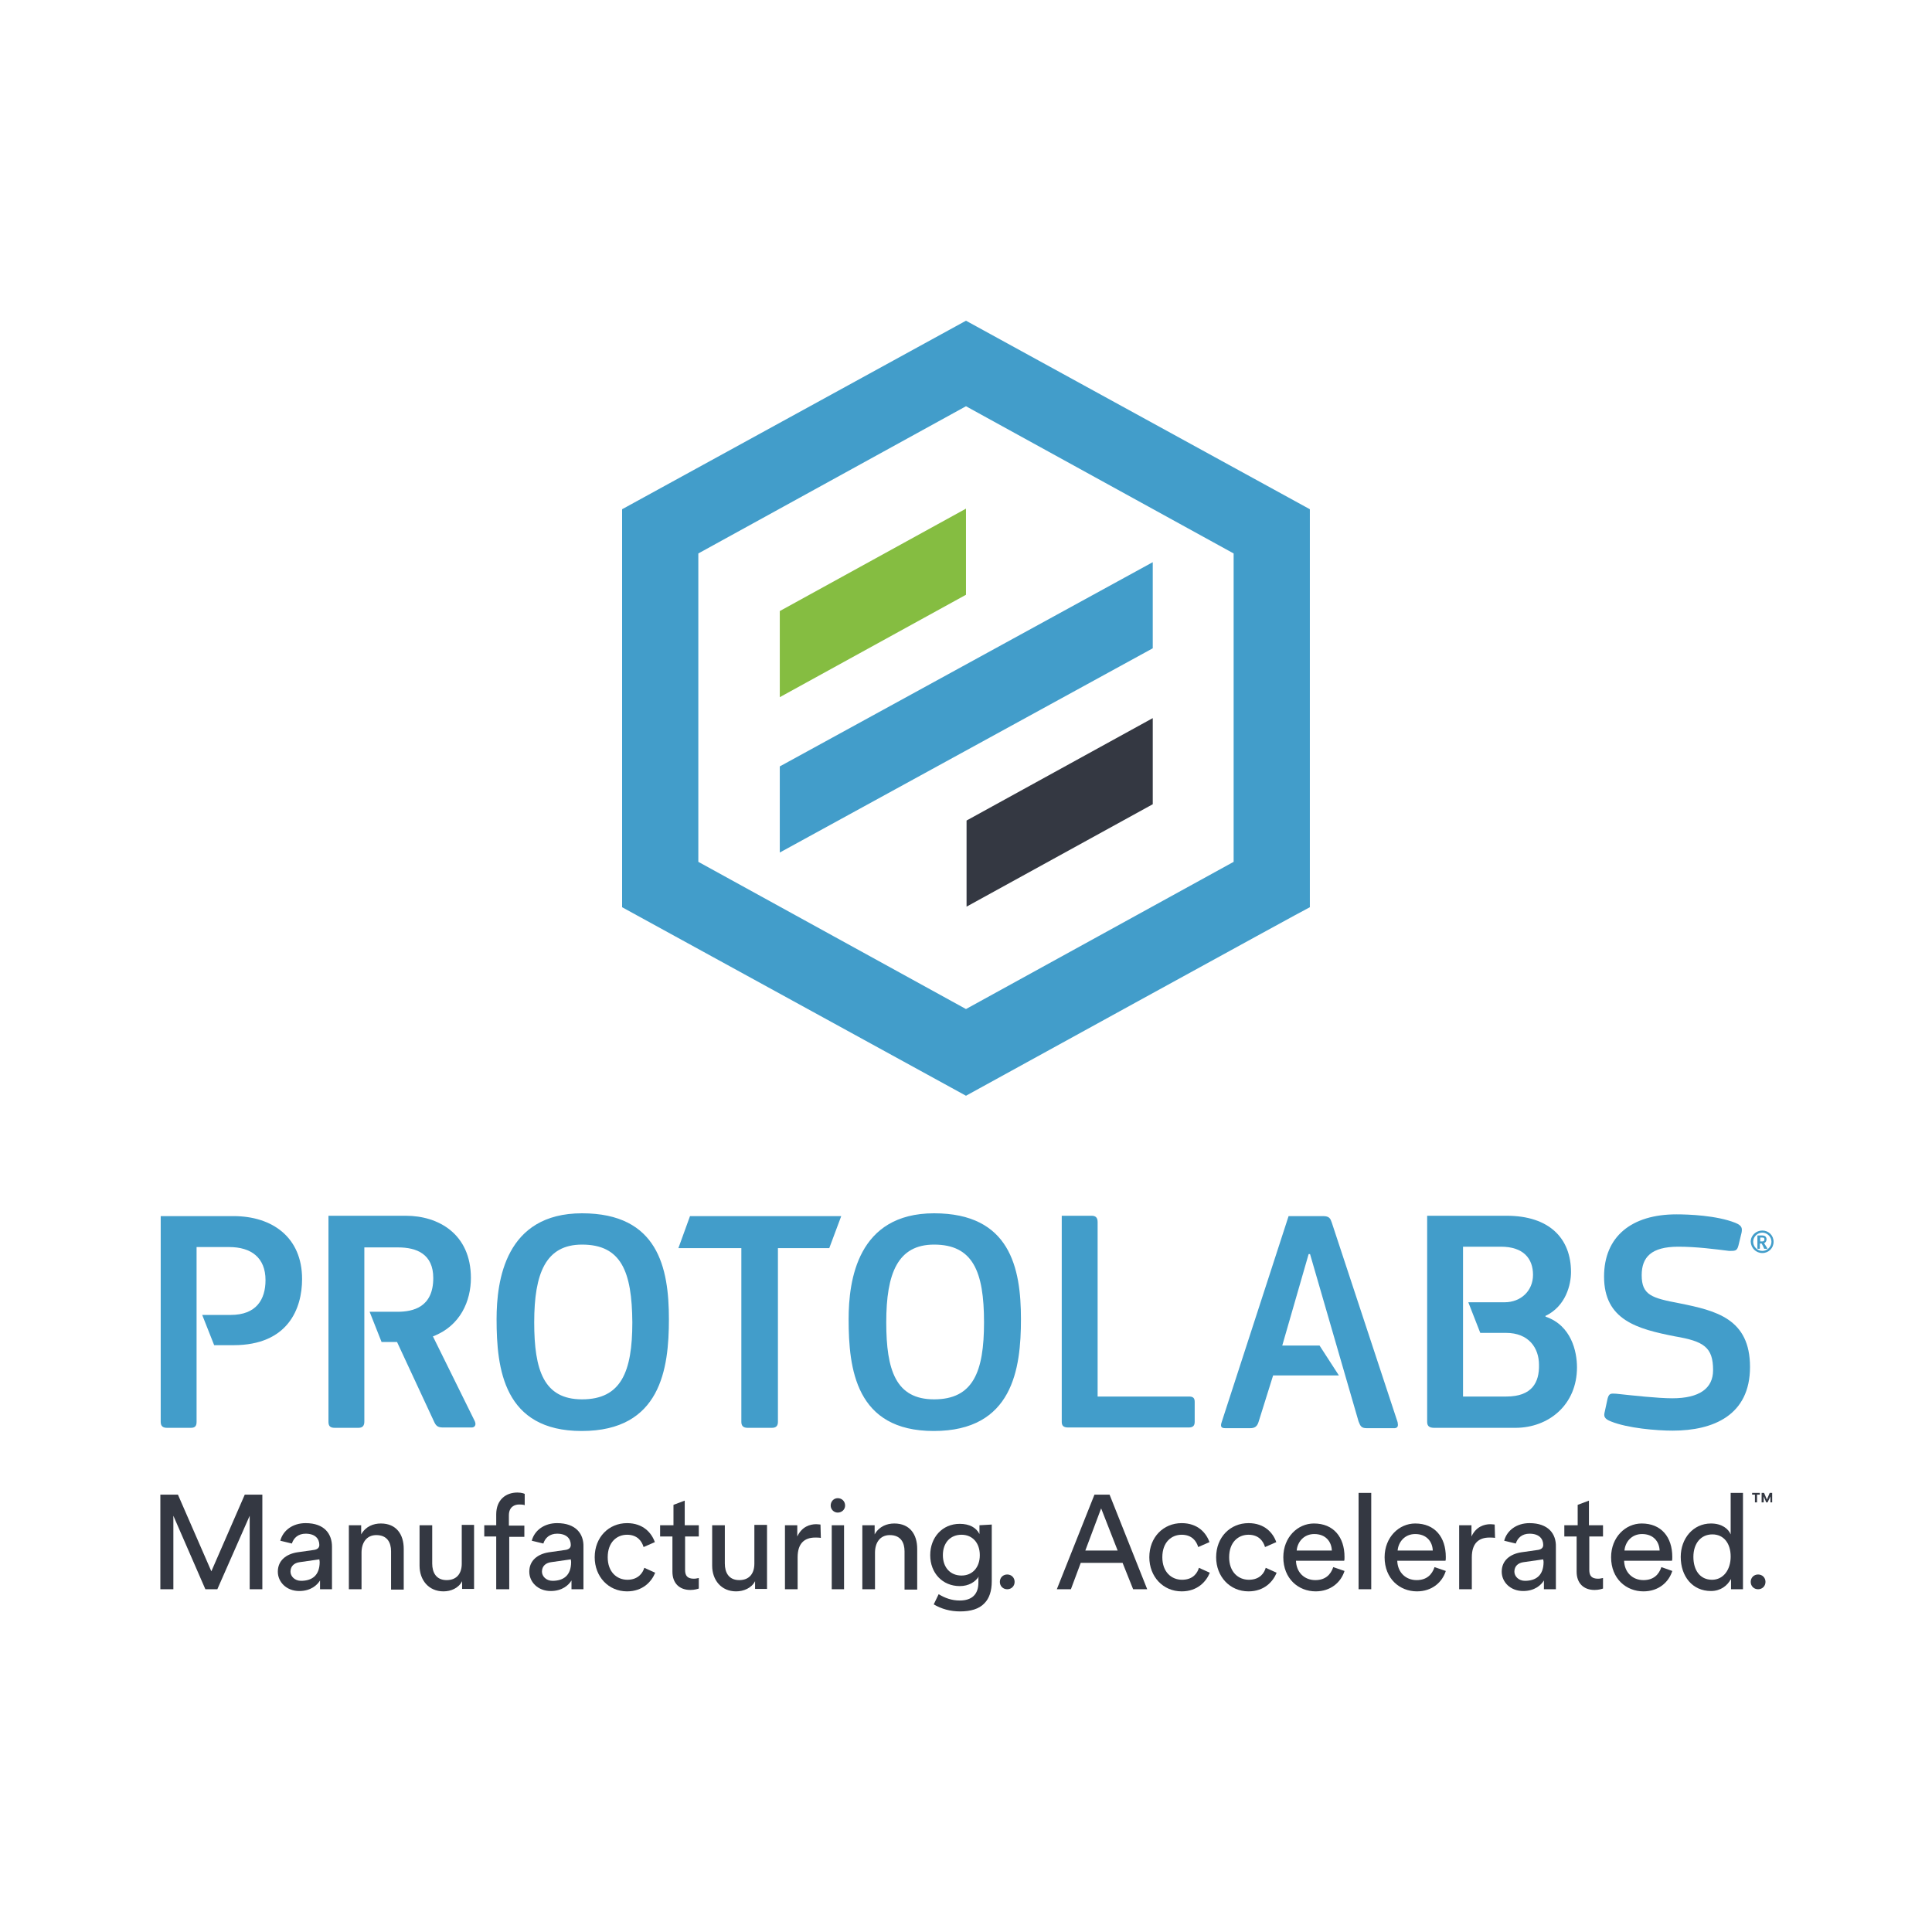<svg width="1000" height="1000" viewBox="0 0 1000 1000" fill="none" xmlns="http://www.w3.org/2000/svg">
<rect width="1000" height="1000" fill="white"/>
<path d="M129.237 822.596V784.551L112.49 822.596H106.301L89.735 784.551V822.596H83V773.629H92.102L109.395 813.312L126.689 773.629H135.79V822.596C135.973 822.596 129.237 822.596 129.237 822.596ZM187.125 822.596H180.571V789.466H186.943V794.199C189.309 790.012 193.314 788.556 197.137 788.556C205.146 788.556 208.969 794.199 208.969 801.662V822.778H202.416V802.936C202.416 798.386 200.413 794.563 194.77 794.563C189.673 794.563 187.125 798.568 187.125 803.665C187.125 803.483 187.125 822.596 187.125 822.596ZM263.58 795.291V822.596H256.844V795.291H250.655V789.466H256.844V783.823C256.844 776.359 261.759 772.536 267.767 772.536C269.951 772.536 271.407 773.082 271.589 773.265V779.09C271.225 778.908 270.497 778.726 268.677 778.726C266.492 778.726 263.398 779.818 263.398 784.369V789.648H271.407V795.473H263.58V795.291ZM354.598 789.466H361.697V795.291H354.598V812.584C354.598 815.679 355.872 817.135 359.149 817.135C360.059 817.135 360.787 816.953 361.697 816.771V822.232C361.151 822.414 359.513 822.96 357.328 822.96C351.685 822.96 348.045 819.502 348.045 813.495V795.291H341.673V789.466H348.591V778.908L354.416 776.723V789.466H354.598ZM380.993 823.689C373.348 823.689 368.615 817.863 368.615 810.4V789.466H375.168V809.308C375.168 813.859 377.17 817.863 382.631 817.863C387.91 817.863 390.459 814.405 390.459 809.308V789.284H397.012V822.414H390.823V818.41C389.003 822.05 384.816 823.689 380.993 823.689ZM229.539 823.689C221.894 823.689 217.161 817.863 217.161 810.4V789.466H223.714V809.308C223.714 813.859 225.716 817.863 231.177 817.863C236.456 817.863 239.005 814.405 239.005 809.308V789.284H245.376V822.414H239.187V818.41C237.367 822.05 233.362 823.689 229.539 823.689ZM424.864 796.019C423.954 795.837 422.861 795.837 421.951 795.837C416.49 795.837 412.849 798.75 412.849 806.031V822.596H406.296V789.466H412.667V795.291C415.034 790.194 419.221 788.92 422.497 788.92C423.408 788.92 424.318 789.102 424.682 789.102L424.864 796.019ZM433.602 775.449C435.786 775.449 437.424 777.087 437.424 779.272C437.424 781.274 435.786 782.912 433.602 782.912C431.599 782.912 429.961 781.274 429.961 779.272C429.961 777.087 431.599 775.449 433.602 775.449ZM430.507 822.596V789.466H436.878V822.596H430.507ZM452.897 822.596H446.344V789.466H452.715V794.199C455.082 790.012 459.087 788.556 462.909 788.556C470.919 788.556 474.742 794.199 474.742 801.662V822.778H468.188V802.936C468.188 798.386 466.186 794.563 460.543 794.563C455.446 794.563 452.897 798.568 452.897 803.665V822.596ZM521.343 814.951C523.527 814.951 525.166 816.589 525.166 818.774C525.166 820.958 523.527 822.596 521.343 822.596C519.159 822.596 517.52 820.958 517.52 818.774C517.52 816.589 519.159 814.951 521.343 814.951ZM581.051 808.944H559.389L554.292 822.596H547.01L566.488 773.629H574.316L593.793 822.596H586.512L581.051 808.944ZM561.755 802.572H578.502L569.947 780.728L561.755 802.572ZM703.197 822.596V772.718H709.75V822.596H703.197ZM748.342 813.13C746.522 818.956 741.243 823.689 733.415 823.689C724.495 823.689 716.668 817.135 716.668 806.031C716.668 795.655 724.131 788.556 732.505 788.556C742.699 788.556 748.342 795.655 748.342 805.849C748.342 806.759 748.342 807.487 748.16 807.851H723.221C723.403 813.859 727.59 817.863 733.233 817.863C738.512 817.863 741.243 814.951 742.517 811.128L748.342 813.13ZM741.607 802.572C741.425 797.839 738.33 794.017 732.505 794.017C727.044 794.017 723.767 798.203 723.403 802.572H741.607ZM695.916 813.13C694.095 818.956 688.816 823.689 680.989 823.689C672.069 823.689 664.241 817.135 664.241 806.031C664.241 795.655 671.705 788.556 680.078 788.556C690.273 788.556 695.916 795.655 695.916 805.849C695.916 806.759 695.916 807.487 695.734 807.851H670.795C670.977 813.859 675.164 817.863 680.807 817.863C686.086 817.863 688.816 814.951 690.09 811.128L695.916 813.13ZM689.362 802.572C689.18 797.839 686.086 794.017 680.26 794.017C674.799 794.017 671.523 798.203 671.159 802.572H689.362ZM773.827 796.019C772.917 795.837 771.825 795.837 770.915 795.837C765.453 795.837 761.813 798.75 761.813 806.031V822.596H755.259V789.466H761.631V795.291C763.997 790.194 768.184 788.92 771.461 788.92C772.371 788.92 773.281 789.102 773.645 789.102L773.827 796.019ZM865.573 813.13C863.753 818.956 858.474 823.689 850.646 823.689C841.727 823.689 833.899 817.135 833.899 806.031C833.899 795.655 841.363 788.556 849.736 788.556C859.93 788.556 865.573 795.655 865.573 805.849C865.573 806.759 865.573 807.487 865.391 807.851H840.634C840.816 813.859 845.003 817.863 850.646 817.863C855.925 817.863 858.656 814.951 859.93 811.128L865.573 813.13ZM859.02 802.572C858.838 797.839 855.743 794.017 849.918 794.017C844.457 794.017 841.18 798.203 840.816 802.572H859.02ZM895.791 817.499C894.153 820.594 890.694 823.506 885.597 823.506C875.949 823.506 869.942 815.861 869.942 805.849C869.942 796.383 876.313 788.556 885.597 788.556C891.422 788.556 894.699 791.468 895.791 794.199V772.718H902.163V822.596H895.973V817.499H895.791ZM886.143 817.681C891.969 817.681 895.791 812.584 895.791 805.667C895.791 798.75 892.151 794.199 886.325 794.199C880.318 794.199 876.496 798.932 876.496 805.849C876.496 812.766 879.954 817.681 886.143 817.681ZM909.99 814.951C912.175 814.951 913.813 816.589 913.813 818.774C913.813 820.958 912.175 822.596 909.99 822.596C907.806 822.596 906.167 820.958 906.167 818.774C906.167 816.589 907.806 814.951 909.99 814.951ZM909.444 773.629V777.633H908.352V773.629H906.896V772.718H910.9V773.629H909.444ZM916.361 777.633V774.539L914.905 777.633H914.177L912.903 774.539V777.633H911.81V772.718H913.085L914.541 776.177L915.997 772.718H917.272V777.633H916.361Z" fill="#343842"/>
<path d="M822.614 789.466H829.714V795.291H822.614V812.584C822.614 815.679 823.888 817.135 827.165 817.135C828.075 817.135 828.803 816.953 829.714 816.771V822.232C829.168 822.414 827.529 822.961 825.345 822.961C819.702 822.961 816.061 819.502 816.061 813.495V795.291H809.69V789.466H816.607V778.908L822.432 776.723V789.466H822.614ZM506.964 789.466V794.017C505.325 790.74 501.867 788.738 496.77 788.738C487.668 788.738 481.479 795.837 481.479 804.939C481.479 814.223 487.85 820.958 496.77 820.958C501.502 820.958 504.779 818.774 506.599 816.043L506.417 816.771V819.138C506.417 825.327 502.959 828.422 496.77 828.422C492.583 828.422 489.124 827.147 485.847 825.145L483.299 830.424C487.304 832.791 491.855 834.065 496.952 834.065C502.413 834.065 506.782 832.79 509.512 829.878C512.061 827.329 513.335 823.507 513.335 818.41V789.102L506.964 789.466ZM497.68 815.497C491.855 815.497 488.032 811.31 488.032 804.939C488.032 798.568 491.855 794.381 497.68 794.381C503.323 794.381 507.146 798.568 507.146 804.939C507.146 811.31 503.323 815.497 497.68 815.497Z" fill="#343842"/>
<path d="M158.184 788.374C151.63 788.374 146.533 792.015 145.077 797.476L151.084 798.932C151.994 796.02 154.361 793.835 158.184 793.835C163.281 793.835 165.283 796.566 165.283 799.66C165.283 800.752 164.737 801.845 162.735 802.209L153.815 803.483C148.172 804.393 143.803 807.67 143.803 813.495C143.803 818.774 148.172 823.507 154.907 823.507C160.914 823.507 164.191 820.412 165.647 818.046V822.597H171.836V800.57C171.836 794.017 168.014 788.374 158.184 788.374ZM165.465 808.398C165.465 815.679 161.278 818.228 155.817 818.228C152.54 818.228 150.356 815.861 150.356 813.495C150.356 810.582 152.358 808.944 155.089 808.58L165.283 807.124L165.465 808.398ZM288.339 788.374C281.786 788.374 276.689 792.015 275.233 797.476L281.24 798.932C282.15 796.02 284.517 793.835 288.339 793.835C293.436 793.835 295.439 796.566 295.439 799.66C295.439 800.752 294.893 801.845 292.89 802.209L283.971 803.483C278.327 804.393 273.959 807.67 273.959 813.495C273.959 818.774 278.327 823.507 285.063 823.507C291.07 823.507 294.347 820.412 295.803 818.046V822.597H301.992V800.57C302.174 794.017 298.169 788.374 288.339 788.374ZM295.621 808.398C295.621 815.679 291.434 818.228 285.973 818.228C282.696 818.228 280.512 815.861 280.512 813.495C280.512 810.582 282.514 808.944 285.245 808.58L295.439 807.124L295.621 808.398ZM791.669 788.374C785.116 788.374 780.019 792.015 778.563 797.476L784.57 798.932C785.48 796.02 787.847 793.835 791.669 793.835C796.766 793.835 798.769 796.566 798.769 799.66C798.769 800.752 798.223 801.845 796.22 802.209L787.301 803.483C781.657 804.393 777.289 807.67 777.289 813.495C777.289 818.774 781.657 823.507 788.393 823.507C794.4 823.507 797.677 820.412 799.133 818.046V822.597H805.322V800.57C805.504 794.017 801.499 788.374 791.669 788.374ZM798.951 808.398C798.951 815.679 794.764 818.228 789.303 818.228C786.026 818.228 783.842 815.861 783.842 813.495C783.842 810.582 785.844 808.944 788.575 808.58L798.769 807.124L798.951 808.398Z" fill="#343842"/>
<path d="M324.744 817.682C319.283 817.682 314.55 813.677 314.55 806.031C314.55 798.204 319.283 794.381 324.562 794.381C329.841 794.381 332.207 797.658 333.118 800.752L338.943 798.204C337.304 793.471 332.935 788.374 324.562 788.374C315.096 788.374 307.814 795.655 307.814 806.031C307.814 816.043 314.914 823.689 324.562 823.689C332.753 823.689 337.304 818.592 339.125 814.041L333.482 811.493C332.753 814.041 330.387 817.682 324.744 817.682ZM611.815 817.682C606.354 817.682 601.621 813.677 601.621 806.031C601.621 798.204 606.354 794.381 611.633 794.381C616.912 794.381 619.278 797.658 620.188 800.752L626.014 798.204C624.375 793.471 620.006 788.374 611.633 788.374C602.167 788.374 594.885 795.655 594.885 806.031C594.885 816.043 601.985 823.689 611.633 823.689C619.824 823.689 624.375 818.592 626.196 814.041L620.553 811.493C619.824 814.041 617.64 817.682 611.815 817.682ZM646.402 817.682C640.941 817.682 636.208 813.677 636.208 806.031C636.208 798.204 640.941 794.381 646.22 794.381C651.499 794.381 653.865 797.658 654.775 800.752L660.6 798.204C658.962 793.471 654.593 788.374 646.22 788.374C636.754 788.374 629.472 795.655 629.472 806.031C629.472 816.043 636.572 823.689 646.22 823.689C654.411 823.689 658.962 818.592 660.783 814.041L655.139 811.493C654.411 814.041 652.227 817.682 646.402 817.682Z" fill="#343842"/>
<path d="M912.174 648.57C908.897 648.57 906.349 646.022 906.167 642.745C906.167 639.468 908.897 636.92 912.174 636.92C915.451 636.92 917.999 639.468 917.999 642.745C917.999 646.022 915.451 648.57 912.174 648.57ZM912.174 638.012C909.626 638.012 907.441 640.196 907.441 642.745C907.441 645.293 909.626 647.478 912.174 647.478C914.723 647.478 916.907 645.293 916.907 642.745C916.907 640.196 914.723 638.012 912.174 638.012ZM914.723 646.022C914.905 646.204 914.722 646.386 914.54 646.386H913.448C913.266 646.386 913.084 646.386 913.084 646.204C912.72 645.293 912.356 644.565 911.81 643.655H910.9V646.022C910.9 646.204 910.9 646.386 910.718 646.386H909.808C909.626 646.386 909.626 646.204 909.626 646.022V639.65C909.626 639.468 909.808 639.468 909.99 639.468H912.174C913.266 639.468 914.358 640.014 914.358 641.471C914.358 642.199 913.994 643.109 913.084 643.473L914.723 646.022ZM912.174 640.561H911.082V642.563H912.174C912.72 642.563 913.266 642.381 913.266 641.471C913.266 640.743 912.902 640.561 912.174 640.561ZM429.232 646.022H402.655V735.947C402.655 737.768 401.927 739.042 399.56 739.042H387C384.633 739.042 383.723 737.95 383.723 735.947V646.022H351.139L357.146 629.456H435.421L429.232 646.022Z" fill="#429DCA"/>
<path d="M301.081 740.68C260.669 740.68 257.028 708.46 257.028 682.793C257.028 662.769 261.579 628 301.263 628C340.583 628 346.226 656.216 346.226 682.793C346.226 708.46 342.039 740.68 301.081 740.68ZM301.263 644.201C282.513 644.201 276.506 658.946 276.506 684.431C276.506 709.188 281.421 724.297 301.263 724.297C321.469 724.297 327.294 710.098 327.294 684.431C327.112 658.036 321.469 644.201 301.263 644.201ZM483.299 740.68C442.887 740.68 439.246 708.46 439.246 682.793C439.246 662.769 443.797 628 483.481 628C522.801 628 528.444 656.216 528.444 682.793C528.444 708.46 524.257 740.68 483.299 740.68ZM483.481 644.201C464.732 644.201 458.724 658.946 458.724 684.431C458.724 709.188 463.639 724.297 483.481 724.297C503.687 724.297 509.33 710.098 509.33 684.431C509.33 658.036 503.505 644.201 483.481 644.201ZM568.128 722.841H615.457C617.46 722.841 618.37 723.569 618.37 725.571V735.947C618.37 737.95 617.46 738.86 615.275 738.86H552.837C550.289 738.86 549.56 737.768 549.56 735.947V629.274H565.033C567.218 629.274 568.128 630.366 568.128 632.551V722.841Z" fill="#429DCA"/>
<path d="M723.403 736.13L689.362 632.915C688.634 630.731 688.088 629.457 684.811 629.457H666.971L632.385 735.948C631.474 738.496 632.202 739.224 634.205 739.224H647.129C649.496 739.224 650.77 738.314 651.498 735.766L658.962 711.919H693.003L682.991 696.446H663.695L677.347 649.116H678.076L703.197 735.766C704.107 738.132 704.653 739.224 707.383 739.224H721.946C723.585 739.042 723.767 737.95 723.403 736.13Z" fill="#429DCA"/>
<path d="M800.042 681.518L799.859 681.154C810.6 676.057 813.148 664.771 813.148 658.4C813.148 640.924 801.862 629.274 779.835 629.274H738.695V735.947C738.695 737.949 739.605 739.042 742.336 739.042H784.386C801.498 739.042 816.243 727.209 816.243 707.731C816.243 699.54 813.33 686.069 800.042 681.518ZM779.653 722.84H757.263V645.293H776.923C788.573 645.293 793.488 651.482 793.488 659.856C793.488 668.048 787.299 674.055 778.743 674.055H759.994L766.183 689.892H779.471C791.304 689.892 796.583 697.719 796.583 706.457C796.765 715.377 793.124 722.84 779.653 722.84Z" fill="#429DCA"/>
<path d="M245.741 735.583L224.078 691.713C238.459 686.251 243.738 673.145 243.738 661.495C243.738 638.74 226.991 629.274 210.062 629.274H170.014V735.947C170.014 738.132 170.924 739.042 173.29 739.042H185.487C187.853 739.042 188.581 737.768 188.581 735.765V645.657H206.057C215.705 645.657 224.26 649.116 224.26 661.495C224.26 676.604 213.884 678.97 205.693 678.97H191.312L197.501 694.625H205.511L224.807 736.129C225.899 738.496 227.173 738.86 229.539 738.86H243.738C245.741 739.042 246.651 737.586 245.741 735.583Z" fill="#429DCA"/>
<path d="M120.863 629.456H83.182V735.947C83.182 738.132 84.274 739.042 86.458 739.042H98.837C101.203 739.042 101.749 737.768 101.749 735.947V645.476H118.679C129.965 645.476 137.428 650.937 137.428 662.587C137.428 672.599 132.695 680.608 119.407 680.608H104.662L110.851 696.264H120.863C149.079 696.264 156.36 677.332 156.36 662.041C156.36 640.379 140.887 629.456 120.863 629.456Z" fill="#429DCA"/>
<path d="M833.9 735.766C830.078 734.309 830.078 732.853 830.624 730.669L832.08 723.933C832.808 721.203 833.718 721.203 836.449 721.385C845.005 722.295 858.111 723.751 865.575 723.751C879.592 723.751 886.691 718.654 886.691 709.188C886.691 697.356 881.958 694.261 867.031 691.713C847.553 687.89 830.26 683.339 830.26 660.767C830.26 640.015 844.459 628.546 867.759 628.546C873.949 628.546 888.511 629.093 898.159 632.915C901.8 634.372 901.8 635.828 901.436 638.012L899.798 644.748C899.069 647.478 898.159 647.478 895.065 647.478C887.601 646.568 878.317 645.294 868.669 645.294C854.653 645.294 849.738 650.755 849.738 660.039C849.738 670.415 855.017 671.871 869.398 674.602C888.329 678.424 905.805 682.611 905.805 707.55C905.805 732.489 886.873 740.499 865.757 740.499C857.383 740.499 842.456 739.224 833.9 735.766Z" fill="#429DCA"/>
<path d="M499.99 567.154L322 469.576V263.578L499.99 166L677.979 263.578V469.576C677.979 469.275 499.99 567.154 499.99 567.154ZM361.453 446.085L499.99 522.28L638.526 446.085V286.467L499.99 210.271L361.453 286.467V446.085Z" fill="#429DCA"/>
<path d="M596.663 290.984L403.615 396.694V441.267L596.663 335.557V290.984Z" fill="#429DCA"/>
<path d="M403.615 316.282V360.855L499.989 307.85V263.277L403.615 316.282Z" fill="#85BD41"/>
<path d="M596.664 416.27V371.697L500.291 424.703V469.275L596.664 416.27Z" fill="#343842"/>
</svg>
